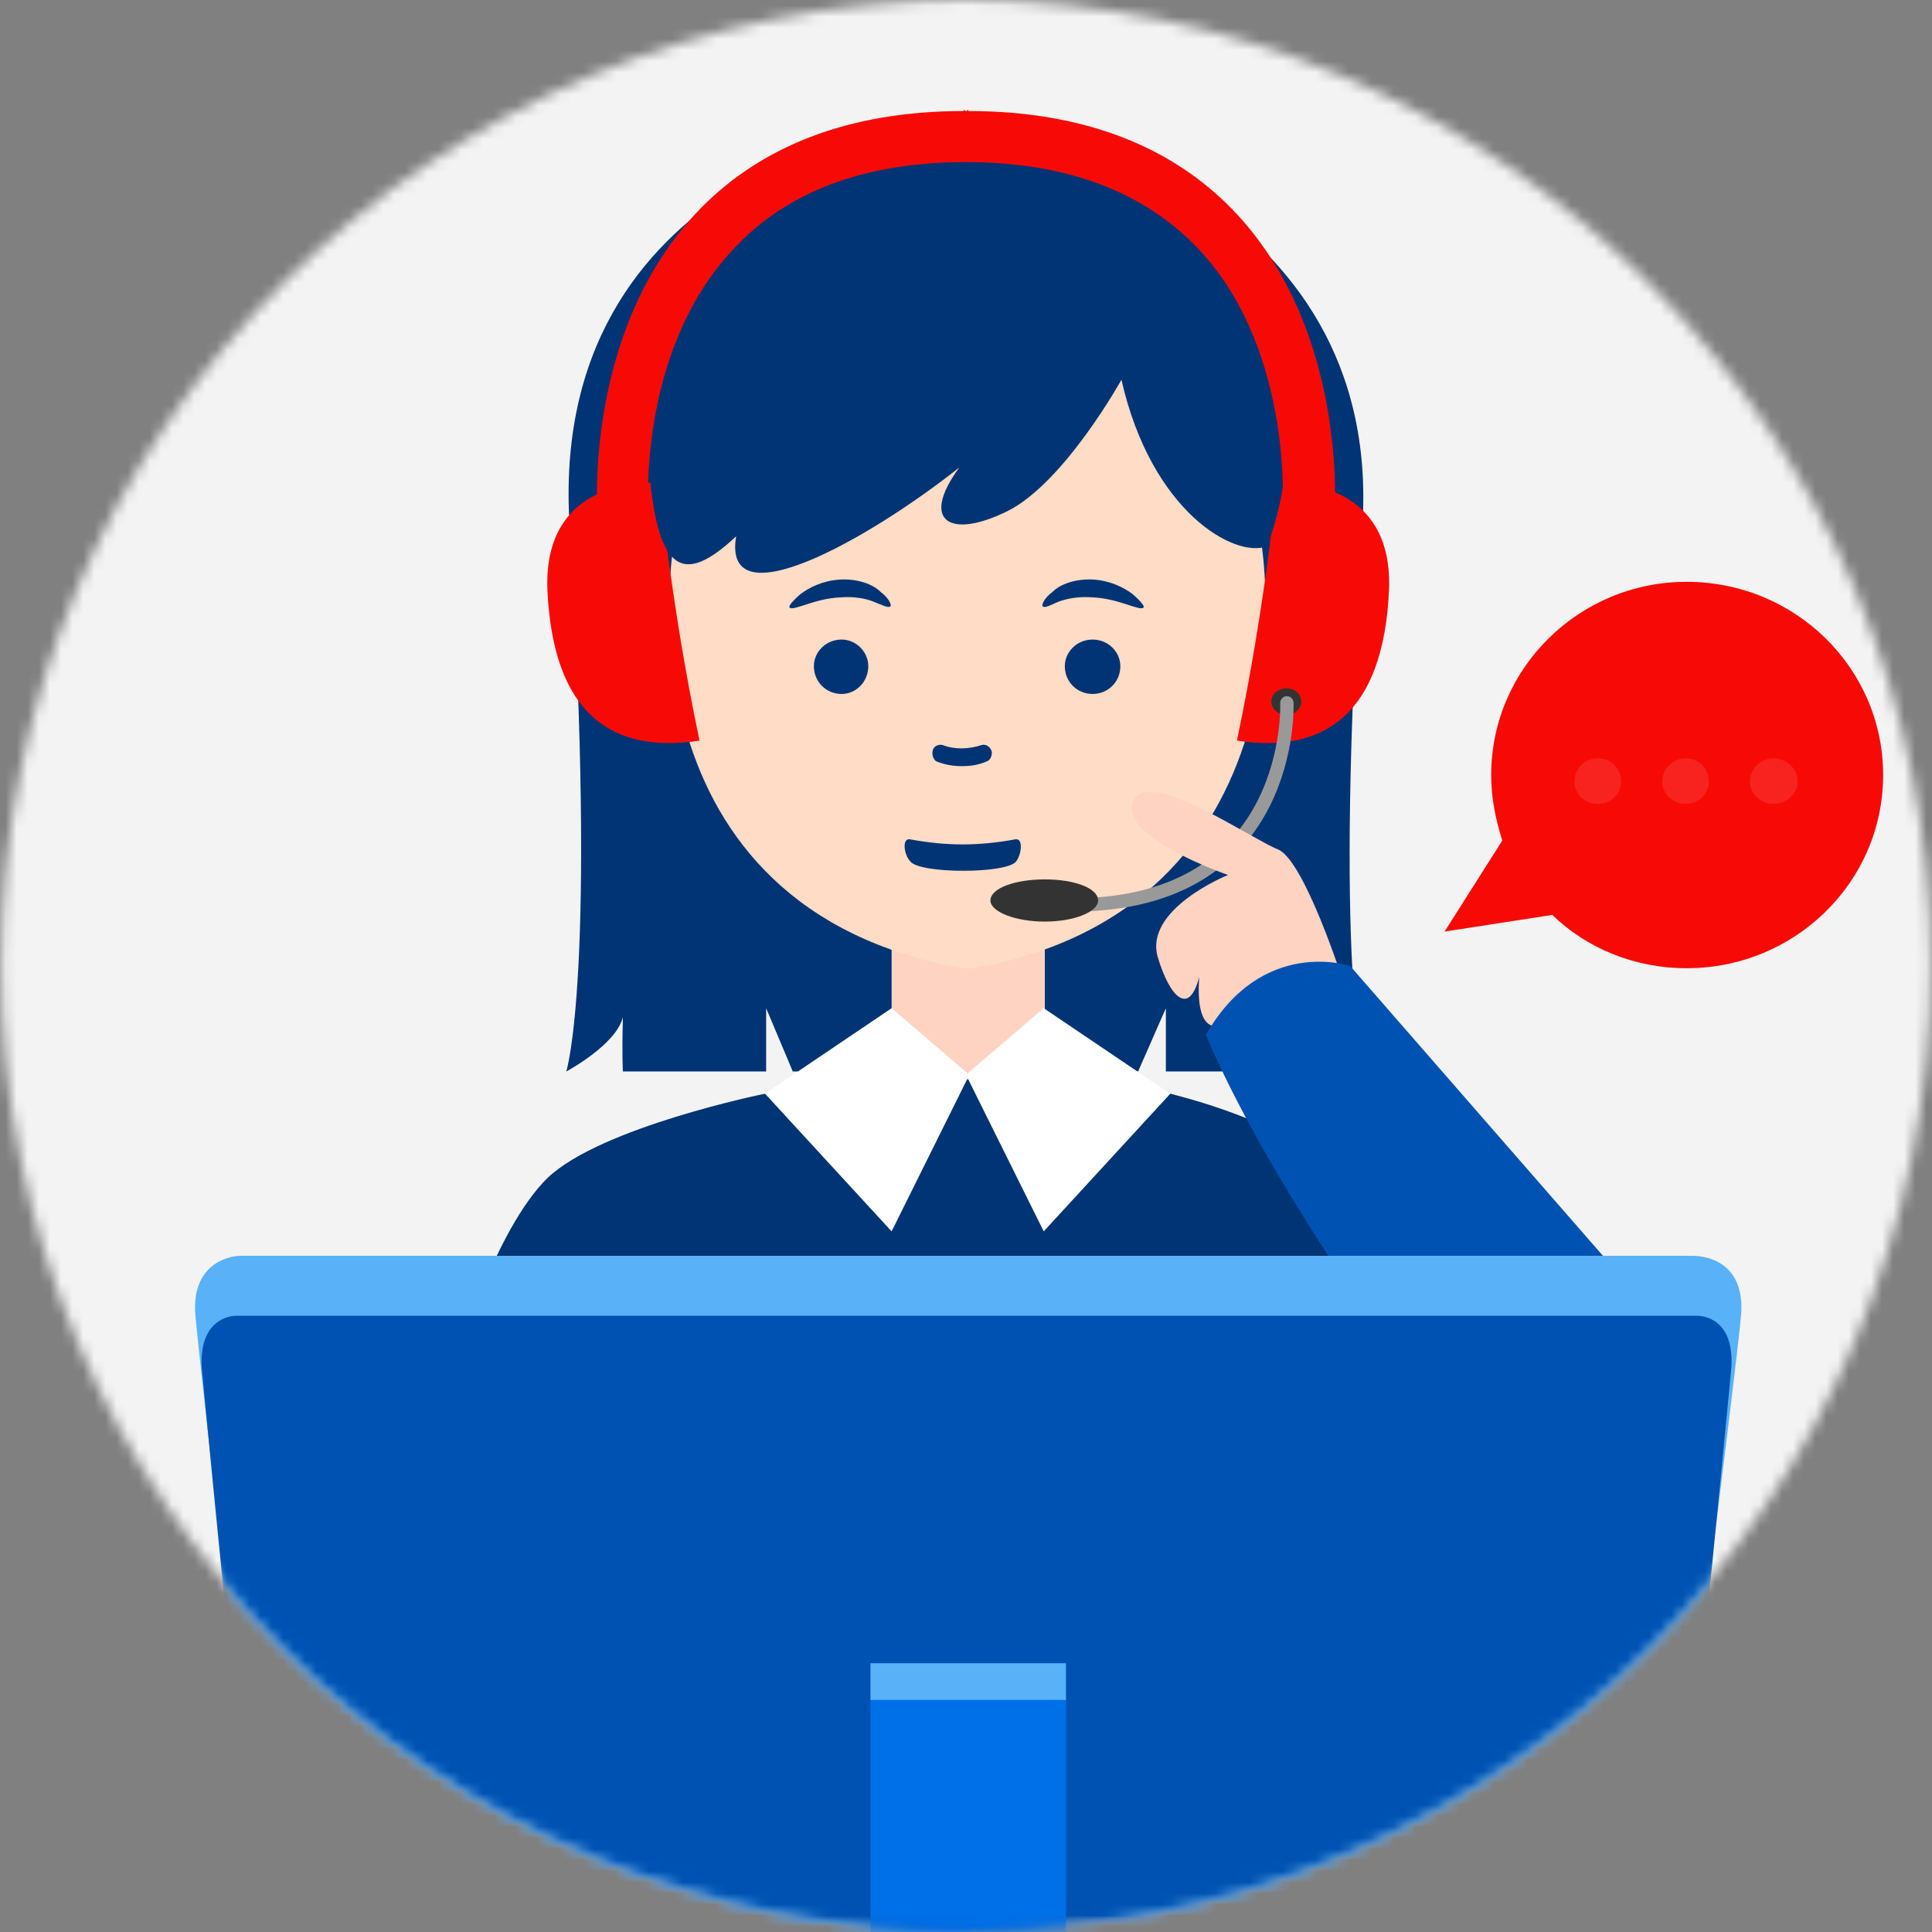 <svg xmlns="http://www.w3.org/2000/svg" width="174px" height="174px" viewBox="0 0 174 174"><rect x="0" y="0" width="174" height="174" fill="#808080" stroke="none"/><style>
@keyframes a0_o { 0% { opacity: .1; } 33.333% { opacity: 1; } 66.667% { opacity: .1; } 100% { opacity: .1; } }
@keyframes a1_o { 0% { opacity: .1; } 13.333% { opacity: .1; } 46.667% { opacity: 1; } 80% { opacity: .1; } 100% { opacity: .1; } }
@keyframes a2_o { 0% { opacity: .1; } 33.333% { opacity: .1; } 66.667% { opacity: 1; } 100% { opacity: .1; } }
</style><title>operator</title><desc>Created with Sketch.</desc><defs><mask id="Mask-1" fill="#fff"><path d="M.1 86.9c0 48 38.9 87 86.9 87c48 0 86.9-39 86.9-87c0-48-38.9-86.9-86.9-86.9c-48 0-86.9 38.9-86.9 86.9"/></mask><mask id="Mask-2" fill="#fff"><path d="M.1 86.9c0 48 38.9 87 86.9 87c48 0 86.9-39 86.9-87c0-48-38.9-86.9-86.9-86.9c-48 0-86.9 38.9-86.9 86.9"/></mask><mask id="Mask-3" fill="#fff"><path d="M.1 86.9c0 48 38.9 87 86.9 87c48 0 86.9-39 86.9-87c0-48-38.9-86.9-86.9-86.9c-48 0-86.9 38.9-86.9 86.9Z"/></mask><mask id="Mask-4" fill="#fff"><path d="M.1 86.9c0 48 38.9 87 86.9 87c48 0 86.9-39 86.9-87c0-48-38.9-86.9-86.9-86.9c-48 0-86.9 38.9-86.9 86.9"/></mask><mask id="Mask-5" fill="#fff"><path d="M.1 86.9c0 48 38.9 87 86.9 87c48 0 86.9-39 86.9-87c0-48-38.9-86.9-86.9-86.9c-48 0-86.9 38.9-86.9 86.9"/></mask><mask id="Mask-6" fill="#fff"><path d="M.1 86.9c0 48 38.9 87 86.9 87c48 0 86.9-39 86.9-87c0-48-38.9-86.9-86.9-86.9c-48 0-86.9 38.9-86.9 86.9"/></mask><mask id="Mask-7" fill="#fff"><path d="M.1 86.9c0 48 38.9 87 86.9 87c48 0 86.9-39 86.9-87c0-48-38.9-86.9-86.9-86.9c-48 0-86.9 38.9-86.9 86.9"/></mask><mask id="Mask-8" fill="#fff"><path d="M.1 86.9c0 48 38.9 87 86.9 87c48 0 86.9-39 86.9-87c0-48-38.9-86.9-86.9-86.9c-48 0-86.9 38.9-86.9 86.9"/></mask><mask id="Mask-9" fill="#fff"><path d="M.1 86.9c0 48 38.9 87 86.9 87c48 0 86.9-39 86.9-87c0-48-38.9-86.9-86.9-86.9c-48 0-86.9 38.9-86.9 86.9"/></mask><mask id="Mask-10" fill="#fff"><path d="M.1 86.9c0 48 38.9 87 86.9 87c48 0 86.9-39 86.9-87c0-48-38.9-86.9-86.9-86.9c-48 0-86.9 38.9-86.9 86.9"/></mask><mask id="Mask-11" fill="#fff"><path d="M.1 86.9c0 48 38.9 87 86.9 87c48 0 86.9-39 86.9-87c0-48-38.9-86.9-86.9-86.9c-48 0-86.9 38.9-86.9 86.9Z"/></mask><mask id="Mask-12" fill="#fff"><path d="M.1 86.9c0 48 38.9 87 86.9 87c48 0 86.9-39 86.9-87c0-48-38.9-86.9-86.9-86.9c-48 0-86.9 38.9-86.9 86.9Z"/></mask><mask id="Mask-13" fill="#fff"><path d="M.1 86.9c0 48 38.9 87 86.9 87c48 0 86.9-39 86.9-87c0-48-38.9-86.9-86.9-86.9c-48 0-86.9 38.9-86.9 86.9"/></mask><mask id="Mask-14" fill="#fff"><path d="M.1 86.9c0 48 38.9 87 86.9 87c48 0 86.9-39 86.9-87c0-48-38.9-86.9-86.9-86.9c-48 0-86.9 38.9-86.9 86.9"/></mask><mask id="Mask-15" fill="#fff"><path d="M.1 86.9c0 48 38.9 87 86.9 87c48 0 86.9-39 86.9-87c0-48-38.9-86.9-86.9-86.9c-48 0-86.9 38.9-86.9 86.9"/></mask><mask id="Mask-16" fill="#fff"><path d="M.1 86.9c0 48 38.9 87 86.9 87c48 0 86.9-39 86.9-87c0-48-38.9-86.9-86.9-86.9c-48 0-86.9 38.9-86.9 86.9"/></mask><mask id="Mask-17" fill="#fff"><path d="M.1 86.9c0 48 38.9 87 86.9 87c48 0 86.9-39 86.9-87c0-48-38.9-86.9-86.9-86.9c-48 0-86.9 38.9-86.9 86.9"/></mask><mask id="Mask-18" fill="#fff"><path d="M.1 86.9c0 48 38.9 87 86.9 87c48 0 86.9-39 86.9-87c0-48-38.9-86.9-86.9-86.9c-48 0-86.9 38.9-86.9 86.9"/></mask><mask id="Mask-19" fill="#fff"><path d="M.1 86.9c0 48 38.9 87 86.9 87c48 0 86.9-39 86.9-87c0-48-38.9-86.9-86.9-86.9c-48 0-86.9 38.9-86.9 86.9"/></mask><mask id="Mask-20" fill="#fff"><path d="M.1 86.9c0 48 38.9 87 86.9 87c48 0 86.9-39 86.9-87c0-48-38.9-86.9-86.9-86.9c-48 0-86.9 38.9-86.9 86.9"/></mask><mask id="Mask-21" fill="#fff"><path d="M.1 86.9c0 48 38.9 87 86.9 87c48 0 86.9-39 86.9-87c0-48-38.9-86.9-86.9-86.9c-48 0-86.9 38.9-86.9 86.9"/></mask><mask id="Mask-22" fill="#fff"><path d="M.1 87.9c0 48 38.9 87 86.9 87c48 0 86.9-39 86.9-87c0-48-38.9-86.9-86.9-86.9c-48 0-86.9 38.9-86.9 86.9Z"/></mask><mask id="Mask-23" fill="#fff"><path d="M.1 87.9c0 48 38.9 87 86.9 87c48 0 86.9-39 86.9-87c0-48-38.9-86.9-86.9-86.9c-48 0-86.9 38.9-86.9 86.9Z"/></mask><mask id="Mask-24" fill="#fff"><path d="M.1 86.9c0 48 38.9 87 86.9 87c48 0 86.9-39 86.9-87c0-48-38.9-86.9-86.9-86.9c-48 0-86.9 38.9-86.9 86.9"/></mask><mask id="Mask-25" fill="#fff"><path d="M.1 86.9c0 48 38.9 87 86.9 87c48 0 86.9-39 86.9-87c0-48-38.9-86.9-86.9-86.9c-48 0-86.9 38.9-86.9 86.9"/></mask><mask id="Mask-26" fill="#fff"><path d="M.1 86.9c0 48 38.9 87 86.9 87c48 0 86.9-39 86.9-87c0-48-38.9-86.9-86.9-86.9c-48 0-86.9 38.9-86.9 86.9"/></mask></defs><g fill="none" fill-rule="evenodd" transform="translate(0,-1)"><g><g transform="translate(0,1)"><path d="M182.9 86.9c0 53-43 95.9-95.9 95.9c-53 0-95.9-42.9-95.9-95.9c0-52.9 42.9-95.8 95.9-95.8c52.9 0 95.9 42.9 95.9 95.8" fill="#f3f3f3" mask="url(#Mask-1)"/></g><g transform="translate(0,1)"><path d="M122.9 96.5c0 0-2.9-8.7-0.2-49.2c1.9-29.5-29.5-37-35.7-37c-6.3 0-37.7 5.5-35.7 37c2.5 40.5-0.3 49.2-0.3 49.2c0 0 4.5-2.4 5.1-4.9c-0.1 3.6 0 4.9 0 4.9h12.9v-5.7l2.4 5.7h15.6h15.5l2.5-5.7v5.7h12.8c0 0 .2-1.3 0-4.9c.7 2.5 5.1 4.9 5.1 4.9" fill="#003474" mask="url(#Mask-2)"/></g><g transform="translate(0,1)"><path fill="#ffd3c2" d="M94.1 84.6h-6.8h-0.2h-6.8v12.8l7 2.1l6.8-2.1Z" mask="url(#Mask-3)"/></g><g transform="translate(0,1)"><path d="M112.7 44.9c-6.4-16.8-25.5-25.6-25.5-25.6c0 0-19.1 8.8-25.6 25.6c-2.2 5.7-5.4 36.9 25.1 42.3c.3 0 .6 0 1 0c30.1-5.4 27.2-36.6 25-42.3" fill="#ffdcc5" mask="url(#Mask-4)"/></g><g transform="translate(0,1)"><path d="M115 43.5c0 0 10.5-1 10.1 9.6c-0.5 11.3-5.9 14.8-13.7 13.6c2.6-12.3 3.6-23.2 3.6-23.2" fill="#f70a06" mask="url(#Mask-5)"/></g><g transform="translate(0,1)"><path d="M59.4 43.5c0 0-10.5-1-10.1 9.6c.5 11.3 5.9 14.8 13.7 13.6c-2.6-12.3-3.6-23.2-3.6-23.2" fill="#f70a06" mask="url(#Mask-6)"/></g><g transform="translate(0,1)"><path d="M101 34.2c0 0-5.1 9.2-10.2 11.8c-5.2 2.6-8 1-4.4-3.9c-8.2 6.5-21.4 13.9-20.1 6.2c-4.7 4.4-7.2 3.6-7.9-6.9c-0.5-8.5 2.3-29.4 27.6-31.1c24.7-1.7 34.2 23.4 28.1 38.9c-2.9 1.1-10.4-3.1-13.1-15" fill="#003474" mask="url(#Mask-7)"/></g><g transform="translate(0,1)"><path d="M111.5 19.4c-5.7-6.2-13.9-9.4-24.3-9.4v-0.1c-0.1 0-0.1 .1-0.2 .1c-0.1 0-0.1-0.1-0.2-0.1v.1c-10.4 0-18.6 3.2-24.3 9.4c-9.9 10.8-8.7 26.6-8.7 27.3l4.6-0.4c0-0.1-1.1-14.4 7.5-23.7c4.8-5.3 11.9-8 21.1-8c9.1 0 16.2 2.7 21.1 8c8.5 9.2 7.4 23.6 7.4 23.7l4.7 .4c0-0.7 1.2-16.5-8.7-27.3" fill="#f70a06" mask="url(#Mask-8)"/></g><g transform="translate(0,1)"><path d="M117.2 63.2c0 .6-0.6 1.2-1.3 1.2c-0.8 0-1.4-0.6-1.4-1.2c0-0.7 .6-1.2 1.4-1.2c.7 0 1.3 .5 1.3 1.2" fill="#333" mask="url(#Mask-9)"/></g><g transform="translate(0,1)"><path d="M91.2 122.1c1.5 .8 36.2-8.5 36.2-8.5c0 0-2.8-10.2-22-15.1c-10.2 2.1-18.2-1.3-18.2-1.3l-18.3 1.3c0 0-14.8 3-19.6 7.6c-4.7 4.6-8.2 16.4-8.2 16.4c0 0 48.5-1.2 50.1-0.4" fill="#003474" mask="url(#Mask-10)"/></g><g transform="translate(0,1)"><path fill="#fff" d="M80.3 90.8l7 6l-7 14.1l-11.4-12.4Z" mask="url(#Mask-11)"/></g><g transform="translate(0,1)"><path fill="#fff" d="M94 90.8l-7 6l7 14.1l11.4-12.4Z" mask="url(#Mask-12)"/></g><g transform="translate(0,1)"><path d="M115.9 63.3c0 0 .8 18.2-19.3 18.2" stroke="#999" stroke-width="1.2" stroke-linecap="round" stroke-linejoin="round" mask="url(#Mask-13)"/></g><g transform="translate(0,1)"><path d="M98.9 81.1c0 1-2.1 1.9-4.8 1.9c-2.7 0-4.9-0.9-4.9-1.9c0-1.1 2.2-1.9 4.9-1.9c2.7 0 4.8 .8 4.8 1.9" fill="#333" mask="url(#Mask-14)"/></g><g transform="translate(0,1)"><path d="M121 88.5c0 0-3.5-11-5.9-12c-2.3-0.9-11.3-7.1-12.9-4.6c-2.1 3.3 8.4 6.9 8.4 6.9c0 0-7.7 3.1-6.3 7.5c1.1 3.6 2.8 5.2 3.7 1.7c-0.4 5.9 2.3 4.2 2.3 4.2c0 0 8.2-2.2 10.7-3.7" fill="#ffd3c2" mask="url(#Mask-15)"/></g><g transform="translate(0,1)"><path d="M144.8 113.6l-23.2-26.6c0 0-7.9-2.7-13 6.2c5.5 13 16.8 28.3 16.8 28.3c0 0 20.7 18.1 19.4-7.9" fill="#0052b2" mask="url(#Mask-16)"/></g><g transform="translate(0,1)"/><g transform="translate(0,1)"/><g transform="translate(0,1)"><path d="M75.7 53.8c1.2-0.1 2.3 .1 3 .4c.8 .3 1.3 .6 1.5 .4c.1-0.1-0.1-0.7-0.9-1.3c-0.7-0.7-2.1-1.2-3.7-1.1c-1.5 .1-2.7 .7-3.5 1.3c-0.7 .6-1.1 1.1-1 1.2c.3 .4 2.2-0.8 4.6-0.9" fill="#003474" mask="url(#Mask-17)"/></g><g transform="translate(0,1)"><path d="M95.3 54.2c.8-0.3 1.9-0.5 3.1-0.4c2.4 .1 4.3 1.3 4.6 .9c.1-0.1-0.3-0.6-1-1.2c-0.8-0.6-2-1.2-3.5-1.3c-1.6-0.1-3 .4-3.7 1.1c-0.8 .6-1 1.2-0.9 1.3c.2 .2 .7-0.1 1.4-0.4" fill="#003474" mask="url(#Mask-18)"/></g><g transform="translate(0,1)"/><g transform="translate(0,1)"><path d="M88.8 68.6c.4-0.1 .6-0.6 .5-1c-0.2-0.4-0.5-0.6-0.9-0.5c-0.6 .2-1.2 .3-1.8 .3c-0.6 0-1.2-0.1-1.7-0.3c-0.4-0.1-0.8 .1-0.9 .5c-0.1 .4 .1 .9 .4 1c.8 .3 1.5 .4 2.2 .4c.8 0 1.5-0.1 2.2-0.4" fill="#003474" mask="url(#Mask-19)"/></g><g transform="translate(0,1)"><path d="M152.4 113.1h-63.2h-4h-63.5c-1.2 0-4.5 .8-4.1 5.4c.4 4.6 5.9 53.3 6.7 56.7c.8 3.3 4.5-0.5 7.3-0.5h54c2.5 0 2.4-2.4 2.4-2.4c12.8 0 52 2.6 54.3 2.6c2.7 0 6.7 1.3 7.5-2.1c.8-3.3 6.6-49.7 7-54.3c.4-4.6-2.8-5.4-4.4-5.4" fill="#59b1f8" mask="url(#Mask-20)"/></g><g transform="translate(0,1)"><path d="M152.8 118.5h-63.8h-3.9h-63.8c-1.1 0-3.5 .8-3.1 5c.4 4.3 4.6 47.7 5.4 50.8c.8 3.1 2.3 4.2 5 4.2h56.5h3.9h56.5c2.7 0 4.2-1.1 5-4.2c.8-3.1 5-46.5 5.4-50.8c.4-4.2-1.9-5-3.1-5" fill="#0052b2" mask="url(#Mask-21)"/></g><path d="M78.4 187.1h17.6v-36.3h-17.6Z" fill="#0070e8" mask="url(#Mask-22)"/><path d="M78.4 154.1h17.6v-3.3h-17.6Z" fill="#59b1f8" mask="url(#Mask-23)"/></g><g transform="translate(130,53)"><path d="M.1 31.9l5.2-8.2c-0.6-1.9-1-3.8-1-5.9c0-9.6 7.9-17.4 17.6-17.4c9.8 0 17.7 7.8 17.7 17.4c0 9.6-7.9 17.4-17.7 17.4c-4.7 0-9-1.8-12.1-4.8l-9.7 1.5Z" fill="#f70a06"/><path d="M16 18.4c0 .5-0.2 1.1-0.6 1.4c-0.4 .4-0.9 .6-1.5 .6c-1.2 0-2.1-0.9-2.1-2c0-1.2 .9-2.1 2.1-2.1c1.2 0 2.1 .9 2.1 2.1" fill="#fff" opacity=".1" style="animation: 1.5s linear infinite both a0_o;"/><path d="M23.9 18.4c0 1.1-0.9 2-2.1 2c-1.1 0-2.1-0.9-2.1-2c0-1.2 1-2.1 2.1-2.1c1.2 0 2.1 .9 2.1 2.1" fill="#fff" opacity=".1" style="animation: 1.5s linear infinite both a1_o;"/><path d="M31.9 18.4c0 1.1-1 2-2.2 2c-1.1 0-2.1-0.9-2.1-2c0-1.2 1-2.1 2.1-2.1c1.2 0 2.2 .9 2.2 2.1" fill="#fff" opacity=".1" style="animation: 1.5s linear infinite both a2_o;"/></g></g><g transform="translate(73.3,57.6)"><g><path d="M75.8 57.6c-1.4 0-2.5 1.1-2.5 2.4c0 1.4 1.1 2.5 2.5 2.5c1.3 0 2.4-1.1 2.4-2.5c0-1.3-1.1-2.4-2.4-2.4" fill="#003474" mask="url(#Mask-24)" transform="translate(-73.3,-57.6)"/><path d="M98.4 57.6c-1.4 0-2.5 1.1-2.5 2.4c0 1.4 1.1 2.5 2.5 2.5c1.4 0 2.5-1.1 2.5-2.5c0-1.3-1.1-2.4-2.5-2.4" fill="#003474" mask="url(#Mask-25)" transform="translate(-73.3,-57.6)"/></g><path d="M82 77.6c-0.6-0.6-0.8-2.2 0-2c3.3 .6 6.1 .6 9.4 0c.8-0.2 .6 1.4 .1 2c-0.9 1.1-8.6 1.1-9.5 0" fill="#003474" mask="url(#Mask-26)" transform="translate(-73.3,-57.6)"/></g></svg>